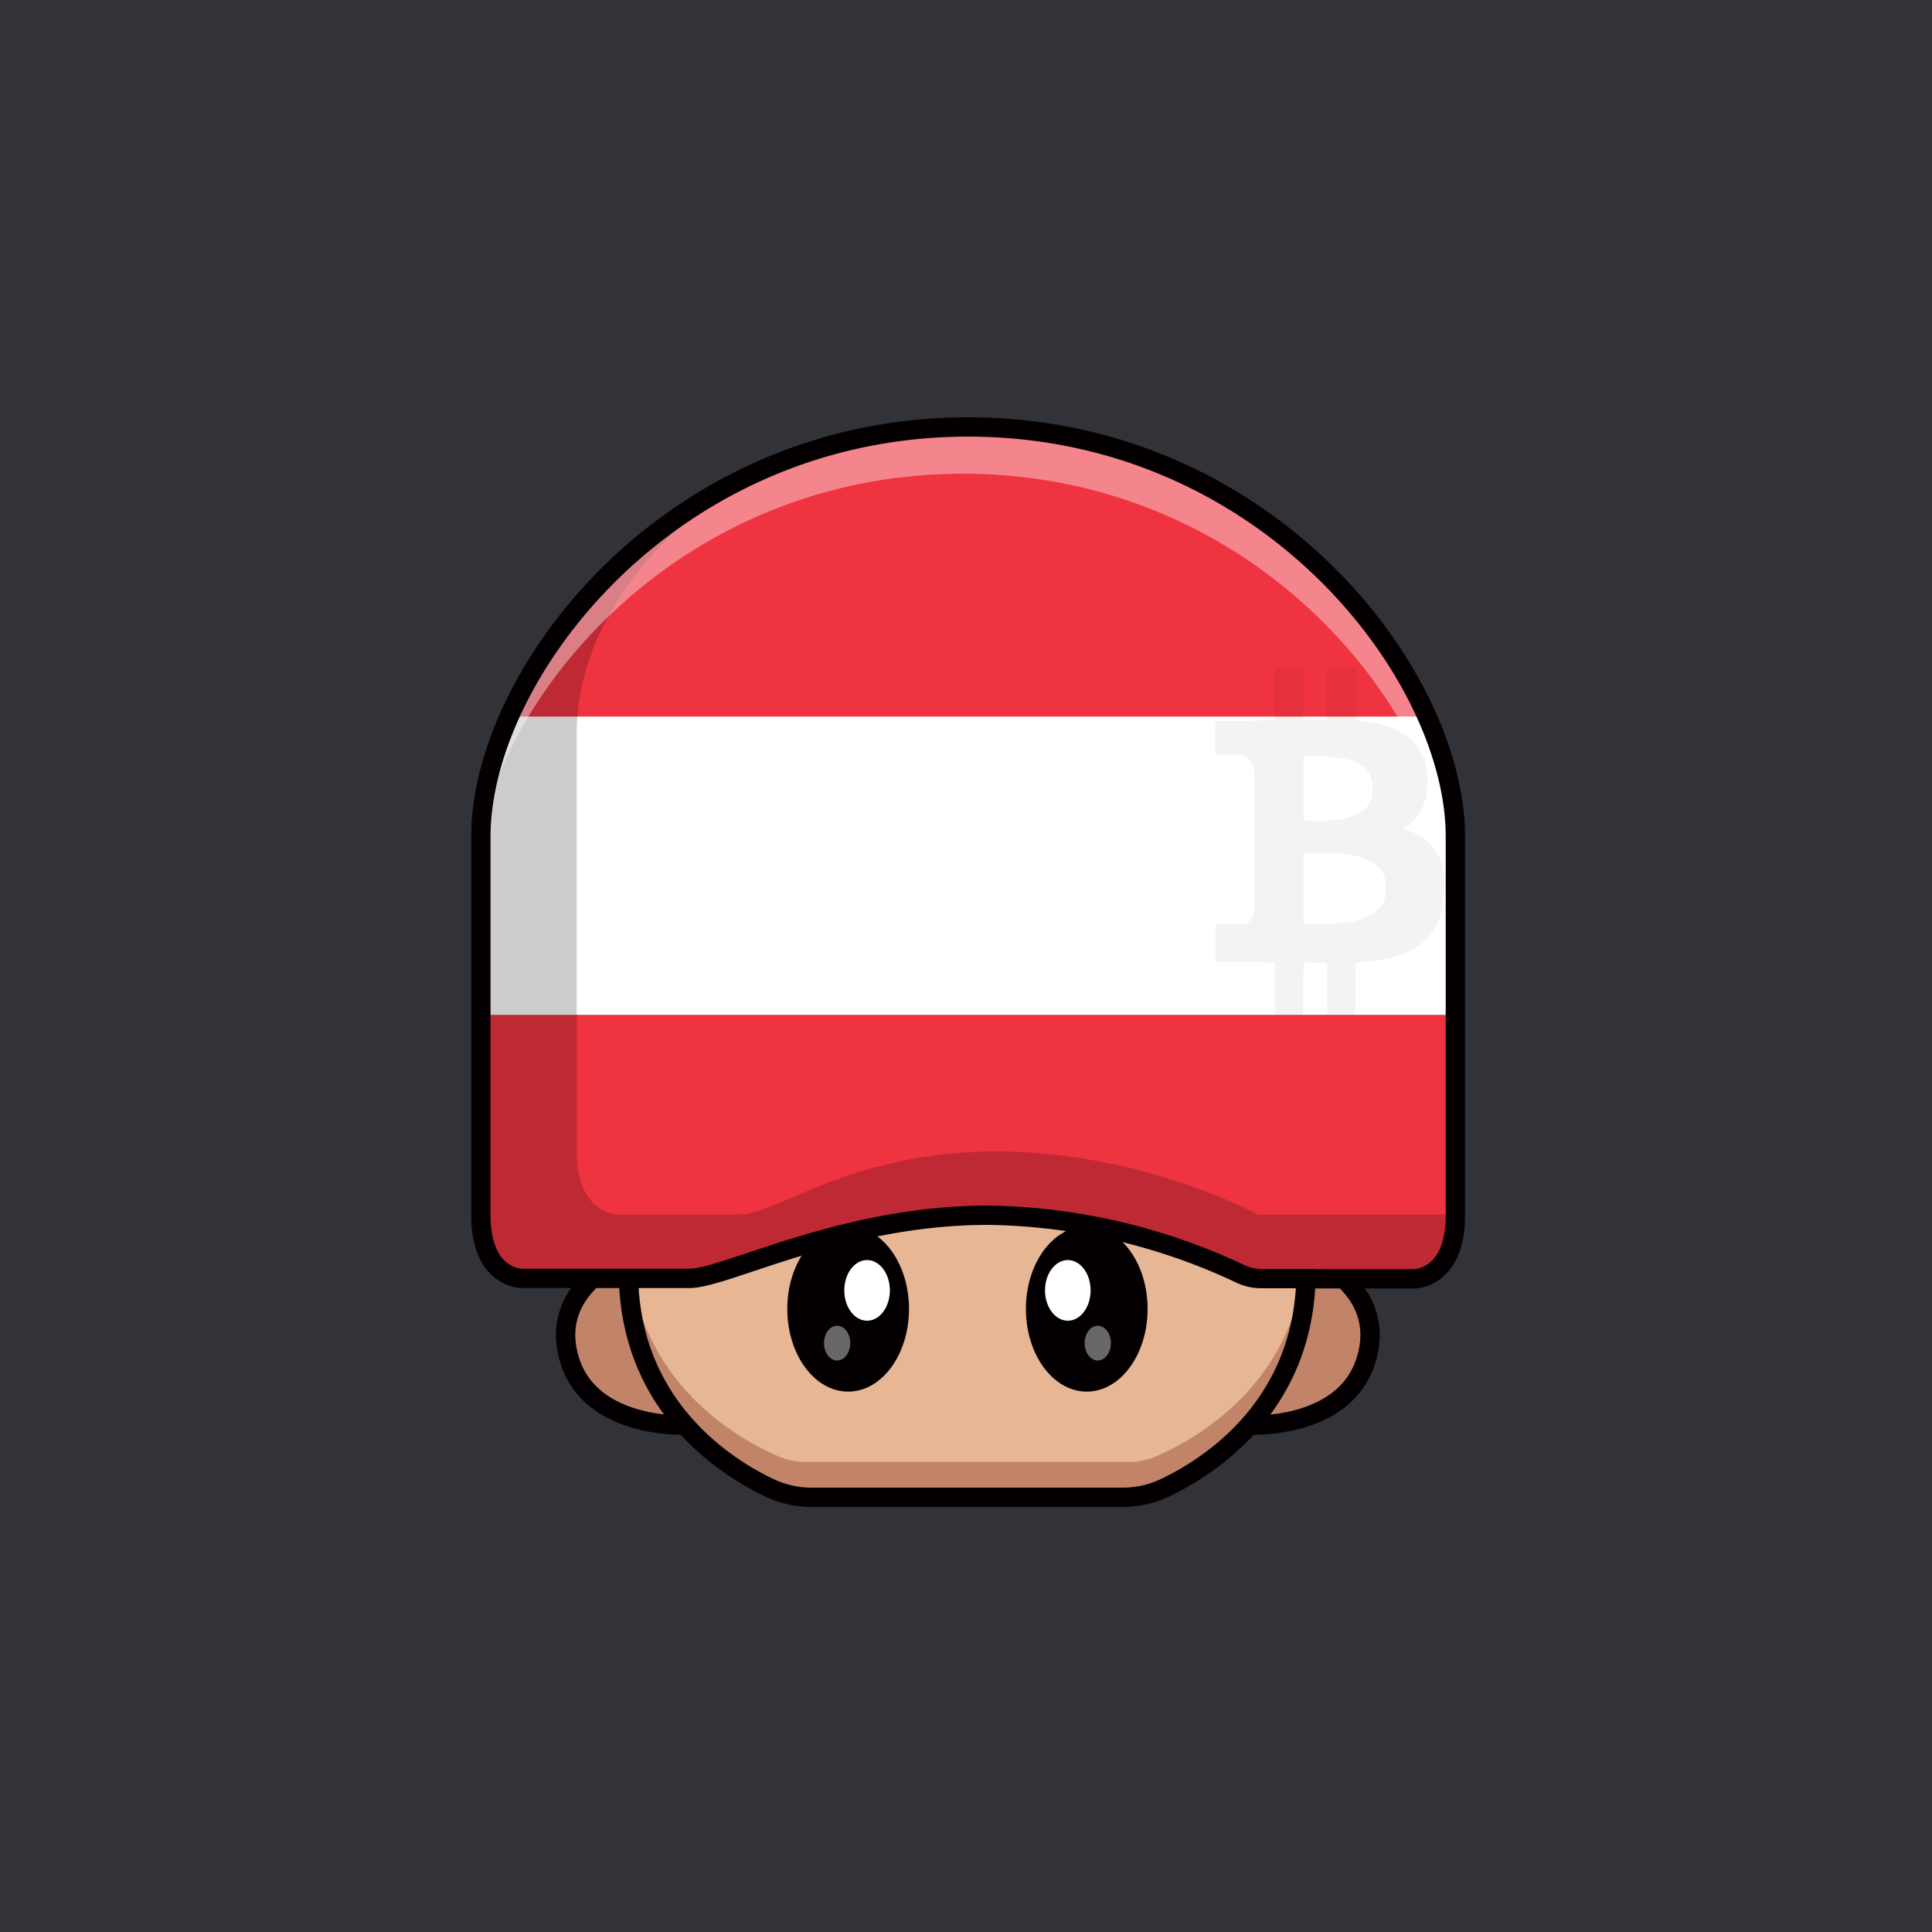 <svg id="a" xmlns="http://www.w3.org/2000/svg" viewBox="0 0 1000 1000"><defs><style>.d{opacity:.4}.d,.j,.k,.l,.m{stroke-width:0}.d{isolation:isolate}.d,.k{fill:#fff}.n{fill:none}.j{fill:#c18469}.l{fill:#ef3340}.n{stroke:#040001;stroke-linecap:round;stroke-linejoin:round;stroke-width:10px}.m{fill:#040001}</style></defs><path id="b" d="M0 0h1001v1000H0V0Z" style="fill:#313338;stroke-width:0"/><g id="c"><path d="M1 0h1000v1000H1V0Z" style="fill:none;stroke-width:0"/><path class="j" d="M357.5 737.6s-51.9 3.6-62.9-34.4 29.5-53.4 29.5-53.4 5.8 48.6 33.4 87.8Z"/><path class="n" d="M357.5 737.6s-51.9 3.6-62.9-34.4 31.2-53.4 31.2-53.4 4.1 48.6 31.7 87.8h0Z"/><path class="j" d="M644.5 737.6s51.8 3.6 62.8-34.4-29.4-53.4-29.4-53.4-5.8 48.6-33.4 87.8Z"/><path class="n" d="M644.5 737.6s51.8 3.6 62.8-34.4-31.1-53.4-31.1-53.4-4.1 48.6-31.7 87.8h0Z"/><path d="M676.1 658.8v-1.6c-1.2-63.5-64.1-83.3-140.7-83.3H466c-76.6 0-139.5 19.8-140.7 83.3v2.7c.9 72.6 56.9 103.3 77.4 112.2 4.5 2 9.4 3 14.3 2.9h167.3c4.9 0 9.8-1 14.3-2.9 20.5-8.8 76.5-39.6 77.4-112.2v-1l.1-.1Z" style="fill:#e7b695;stroke-width:0"/><path class="j" d="M598.7 753.7c-4.6 2-9.4 3-14.3 3H417c-4.9 0-9.8-1-14.3-3-19.7-8.5-72-37.1-77-103.4l-.4 6.9v2.7c1 72.6 56.9 103.4 77.4 112.2 4.6 2 9.4 3 14.3 2.9h167.3c4.9 0 9.8-1 14.3-2.9 20.5-8.8 76.5-39.6 77.4-112.2v-2.7c0-2.4-.2-4.7-.4-7-5 66.4-57.3 95-77 103.5h.1Z"/><ellipse class="m" cx="439" cy="677.5" rx="31.5" ry="42.8"/><ellipse class="k" cx="448.8" cy="667.9" rx="11.8" ry="15.7"/><ellipse class="d" cx="433.3" cy="695.2" rx="6.8" ry="9"/><ellipse class="m" cx="562.5" cy="677.5" rx="31.5" ry="42.8"/><ellipse class="k" cx="552.7" cy="667.9" rx="11.8" ry="15.7"/><ellipse class="d" cx="568.2" cy="695.2" rx="6.8" ry="9"/><path class="n" d="M676.1 658.8v-.6h0v-1c-1.2-63.5-64.1-83.3-140.7-83.3H466c-76.6 0-139.5 19.8-140.7 83.3v1h0v1.7h0c.8 68.3 50.5 99.6 73.4 110.4a51 51 0 0 0 21.4 4.7h161a51 51 0 0 0 21.4-4.7c23-10.8 72.6-42.1 73.5-110.4h0v-1h0l.1-.1Z"/><path class="l" d="M248.8 629.1c0 32.7 21.1 32.7 21.1 32.7h87c3.8 0 9.4-1.4 16.6-3.6 14.4-4.4 35-12.1 59.8-18.5 10.3-2.6 21.4-5 33-6.9 15-2.4 30-3.6 45.2-3.7 75.5 0 135.4 32.7 135.4 32.7H732s21.1 0 21.1-32.7V525.3H248.8v103.8Z"/><path class="k" d="M753.2 473v-40c0-6.7-.6-13.3-1.7-19.8-2.4-14.7-6.8-29-13-42.4h-475l-3.9 9.3a165.8 165.8 0 0 0-9.1 33.1c-1.1 6.5-1.7 13.1-1.7 19.7v92.4h504.4V473Z"/><path class="l" d="M501 221a260 260 0 0 0-160.6 54.2 253 253 0 0 0-77 95.7h475A261 261 0 0 0 501 221Z"/><g style="opacity:.2"><path d="M651.2 628.7S591.4 596 515.8 596s-113.7 32.6-132.5 32.6h-63.6s-21.2 0-21.2-32.6V379.3c0-38.1 20.2-77.7 56.7-109.5-67.5 34-106.4 120-106.4 150.2v209.1c0 32.7 21.1 32.7 21.1 32.7h87c18.8 0 79-32.7 154.6-32.7s135.4 32.7 135.4 32.7H732s21.1 0 21.1-32.7v-.4h-102 .1Z" style="stroke-width:0"/></g><path class="d" d="M753.2 433c0-84-97.6-212-252.2-212S249.3 348.2 248.8 432.2c16.5-82.2 109.7-187 249.6-187 154.6 0 252.2 128 252.2 212v189a50.3 50.3 0 0 0 2.6-17.2V433Z"/><path class="k" d="m496.5 380.8-.2-.3.2.3ZM509 518.2l.2.3-.2-.3Z"/><path class="n" d="M680.7 661.8h-28a25 25 0 0 1-10.8-2.5A315.3 315.3 0 0 0 511.5 629c-75.6 0-135.8 32.7-154.7 32.7H270s-21.1 0-21.1-32.7V433c0-84 97.6-212 252.2-212s252.2 128 252.2 212v196.2c0 32.7-21.2 32.7-21.2 32.7h-51.3"/></g><path d="M687 525.3v-26.6l-.3-.2-8-.1c0-.2-.2-.5-.3-.5h-3.2l-.4.6v4.9l-.3 1.5v18.7c0 1.4-.3 1.7-1.5 1.7h-11.6c-1 0-1.4-.3-1.4-1.5v-24c0-.6-.1-1.1-.3-1.6l-6.2-.2h-24.4v-19.8h13.3c3.7 0 5.4-1.5 6.4-5.5l.4-1.3v-72c0-.6-.2-1.1-.4-1.6-1.2-4.5-3.5-6.9-7-7l-7.8-.3h-5v-17.3h19.8c.4 0 .7-.2 1.1-.3l8.3-.1 1.4-.2.3-1.5v-24c0-1 .2-1.3 1.2-1.3h13.5V372l.3.3h12v-26.5h15V370c0 3.2 0 3 3 3.3 8 .8 15.7 2.6 22.6 7.3 6 3.9 10 10.5 10.9 18a40 40 0 0 1-.3 13.8 23.8 23.8 0 0 1-10.9 15.7l-1.2.8c2.2.8 4.3 1.5 6.3 2.4 8 3.6 13.3 10 14.8 19.5.7 6.6.4 13.3-.8 19.9a30 30 0 0 1-13.1 19.5c-5 3.1-10.6 5.2-16.3 6.1-4.1.8-8.3 1.2-12.5 1.7l-2.3.3c-.3.4-.4.9-.5 1.4V524c0 1-.2 1.4-1.2 1.4h-13.5l.1-.1Zm-11.8-133.5c-.2.3-.5.7-.5 1v31c0 .4.3.7.5 1 5.8 0 11.6.4 17.4-.5 4-.5 7.8-1.7 11.3-3.7a12 12 0 0 0 6-8c.4-1.7.5-3.5.5-5.4a13.2 13.2 0 0 0-8.1-12.4c-4.4-2.1-9-2.7-13.6-3-1-.4-2.2-.5-3.3-.4H681l-5.5-.1-.2.5h-.1Zm-.1 50c-.1.4-.4.7-.4 1v34.3c0 .4.3.8.5 1.1 7.8 0 15.7.4 23.5-1 4-.7 8-2.1 11.6-4.2 3.4-2 6-5 6.8-9.2.3-2 .3-3.9.2-5.8a12 12 0 0 0-4.7-9.8 25.4 25.4 0 0 0-6-3.6c-5.2-2-10.7-3-16.2-3-4.8-.3-9.6 0-14.4 0l-1 .2h.1Z" style="opacity:.05;isolation:isolate;stroke-width:0"/></svg>